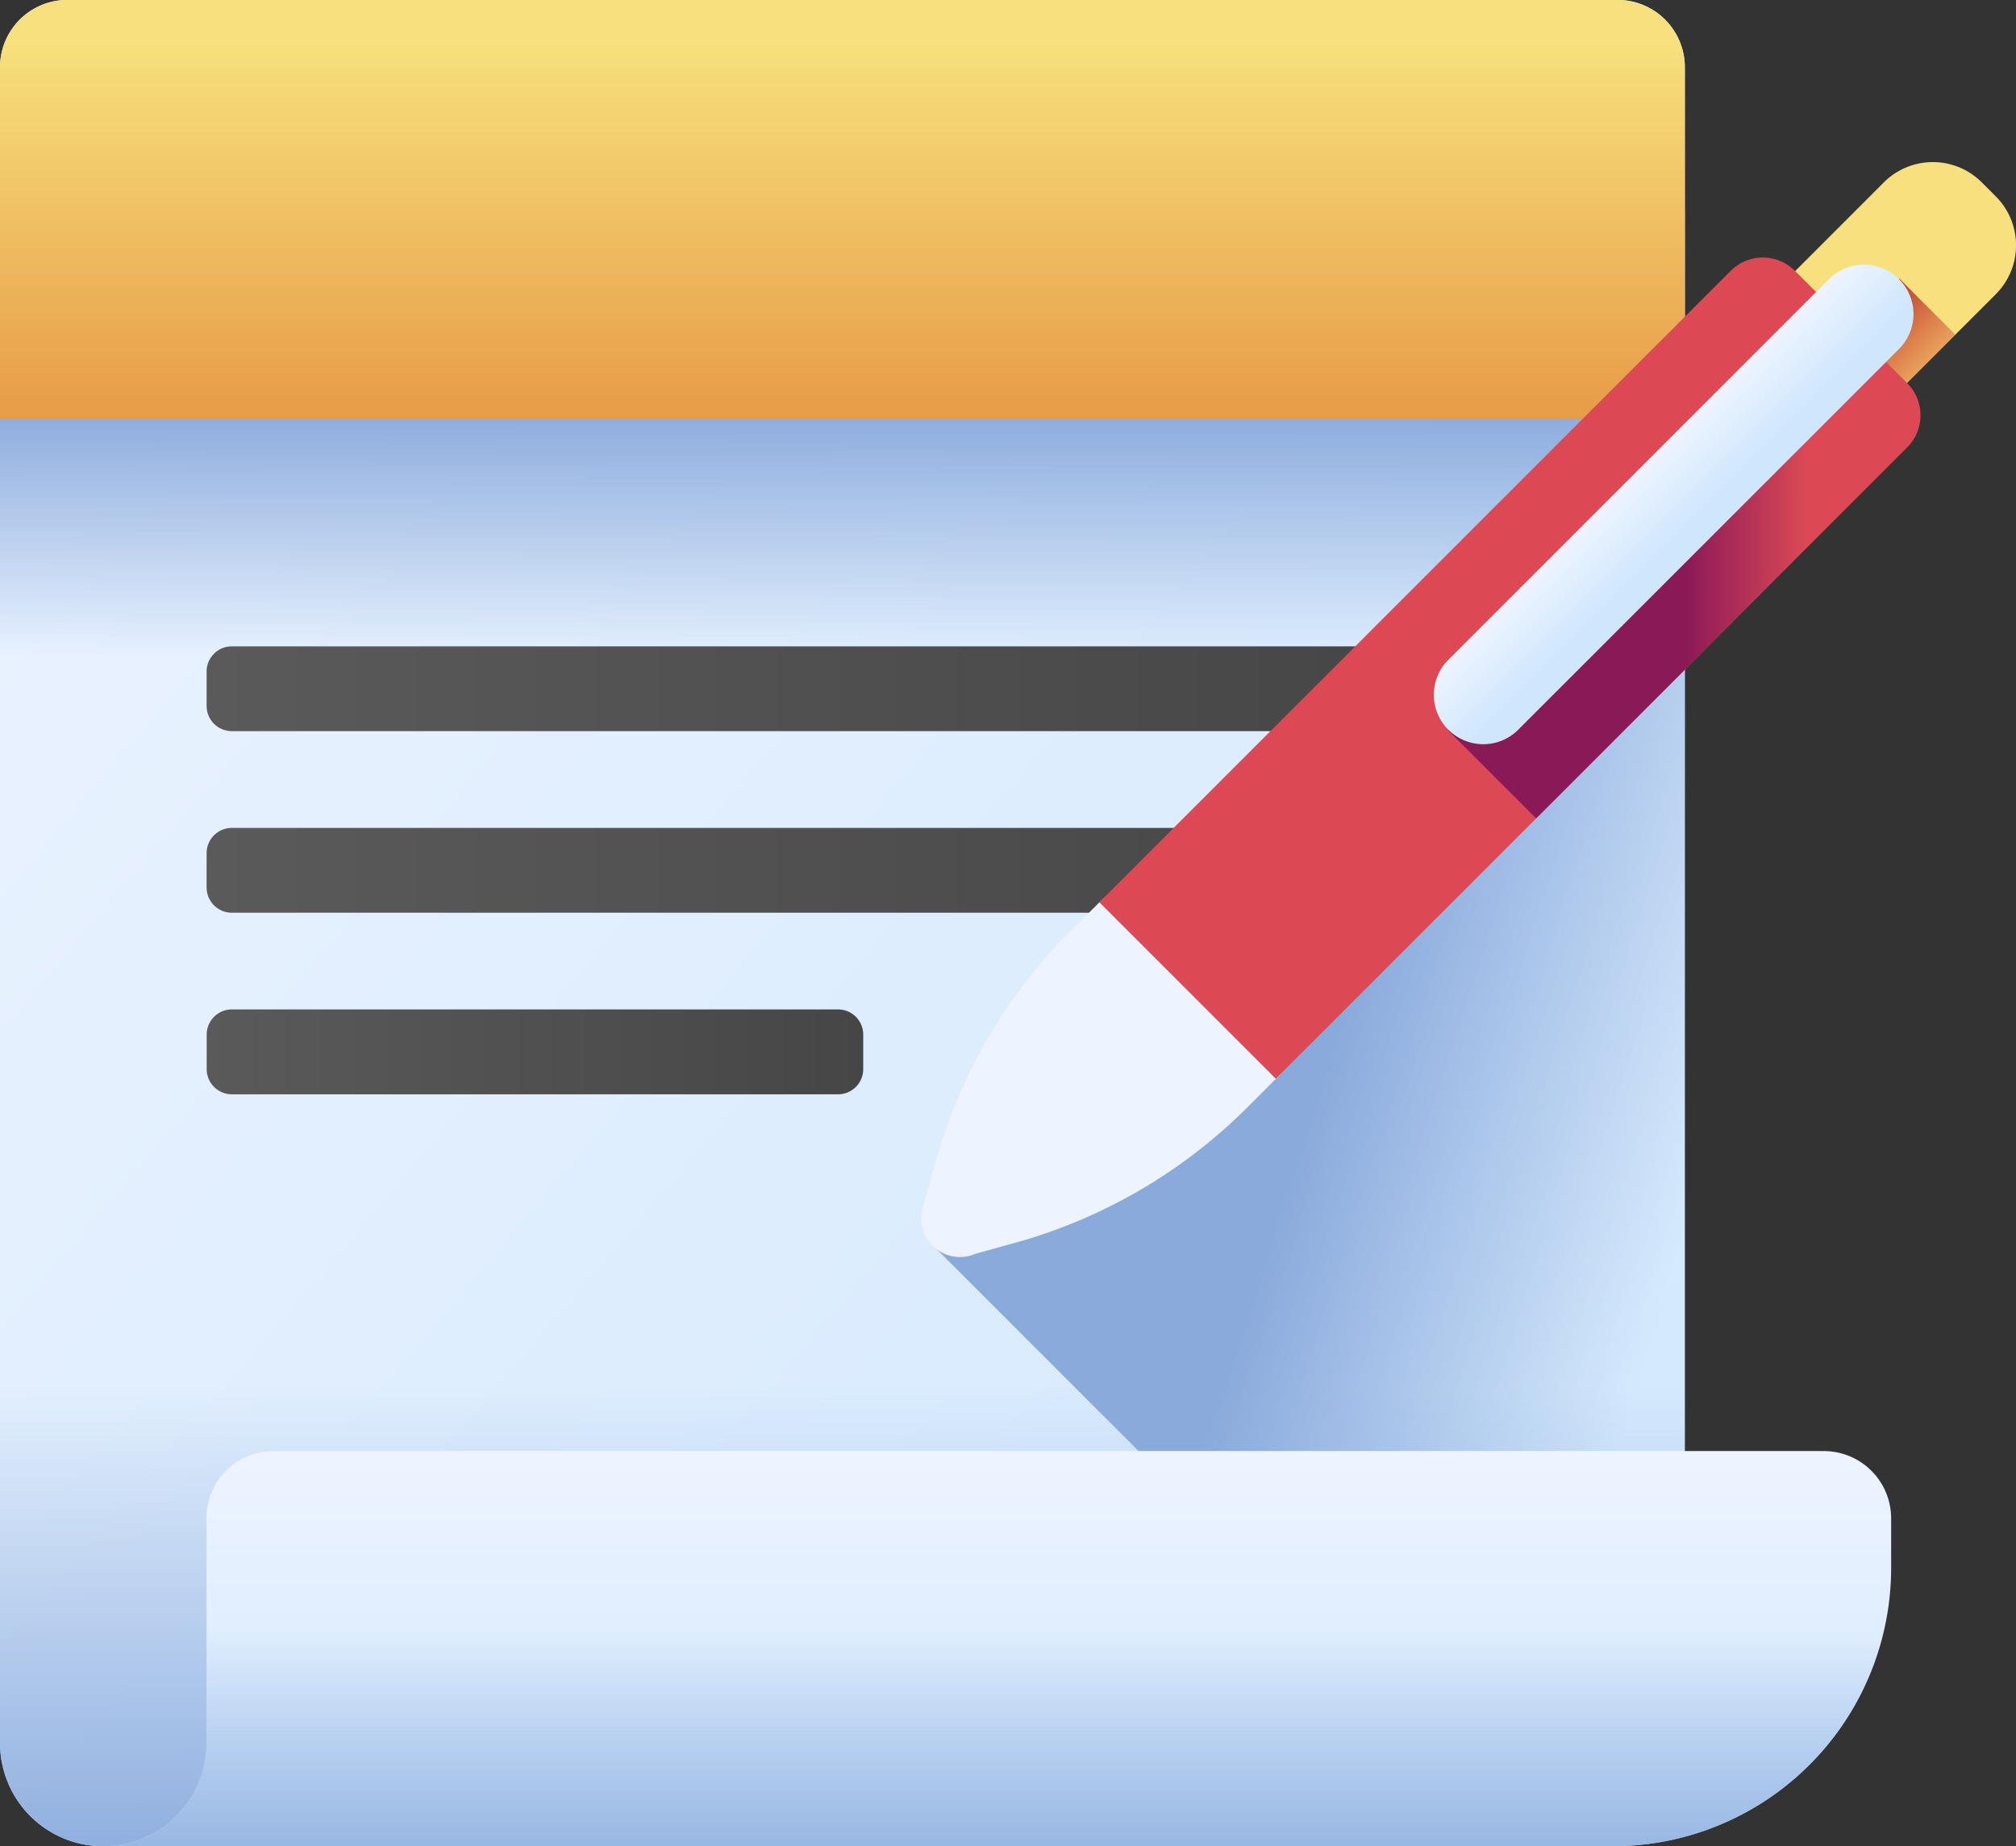 <svg id="conatct-icon1" xmlns="http://www.w3.org/2000/svg" xmlns:xlink="http://www.w3.org/1999/xlink" width="83.815" height="76.752" viewBox="0 0 83.815 76.752">
  <rect x="0" y="0" width="83.815" height="76.752" fill="#333333" stroke="none"/>
  <defs>
    <linearGradient id="linear-gradient" x1="-0.048" y1="-0.006" x2="1.086" y2="1.029" gradientUnits="objectBoundingBox">
      <stop offset="0" stop-color="#eef4ff"/>
      <stop offset="1" stop-color="#cfe7fd"/>
    </linearGradient>
    <linearGradient id="linear-gradient-2" x1="0.997" y1="0.563" x2="0.58" y2="0.328" gradientUnits="objectBoundingBox">
      <stop offset="0" stop-color="#8aaadc" stop-opacity="0"/>
      <stop offset="1" stop-color="#8aaadc"/>
    </linearGradient>
    <linearGradient id="linear-gradient-3" x1="0.5" y1="0.926" x2="0.5" y2="0.404" xlink:href="#linear-gradient-2"/>
    <linearGradient id="linear-gradient-4" y1="0.5" x2="1" y2="0.5" gradientUnits="objectBoundingBox">
      <stop offset="0" stop-color="#5a5a5a"/>
      <stop offset="1" stop-color="#464646"/>
    </linearGradient>
    <linearGradient id="linear-gradient-7" x1="0.5" y1="0.042" x2="0.5" y2="1.081" xlink:href="#linear-gradient-2"/>
    <linearGradient id="linear-gradient-8" x1="0.5" y1="0" x2="0.5" y2="0.973" xlink:href="#linear-gradient"/>
    <linearGradient id="linear-gradient-9" x1="0.5" y1="0.46" x2="0.5" y2="1.151" xlink:href="#linear-gradient-2"/>
    <linearGradient id="linear-gradient-10" x1="0.5" y1="0.104" x2="0.5" y2="1.066" gradientUnits="objectBoundingBox">
      <stop offset="0" stop-color="#f7e07d"/>
      <stop offset="1" stop-color="#e69642"/>
    </linearGradient>
    <linearGradient id="linear-gradient-11" x1="56.397" y1="-24.768" x2="56.639" y2="-24.768" xlink:href="#linear-gradient-10"/>
    <linearGradient id="linear-gradient-12" x1="0.784" y1="0.784" x2="0.333" y2="0.333" gradientUnits="objectBoundingBox">
      <stop offset="0" stop-color="#d52c1c" stop-opacity="0"/>
      <stop offset="0.28" stop-color="#d12c1e" stop-opacity="0.278"/>
      <stop offset="0.573" stop-color="#c42c23" stop-opacity="0.573"/>
      <stop offset="0.872" stop-color="#af2b2c" stop-opacity="0.871"/>
      <stop offset="1" stop-color="#a42b31"/>
    </linearGradient>
    <linearGradient id="linear-gradient-13" x1="20.594" y1="-8.151" x2="20.853" y2="-8.151" xlink:href="#linear-gradient"/>
    <linearGradient id="linear-gradient-14" x1="56.071" y1="-22.761" x2="56.776" y2="-22.761" xlink:href="#linear-gradient-2"/>
    <linearGradient id="linear-gradient-15" x1="23.941" y1="-40.86" x2="24.245" y2="-40.86" gradientUnits="objectBoundingBox">
      <stop offset="0" stop-color="#dc4955"/>
      <stop offset="1" stop-color="#c4237c"/>
    </linearGradient>
    <linearGradient id="linear-gradient-16" x1="0.762" y1="-0.017" x2="0.499" y2="-0.017" gradientUnits="objectBoundingBox">
      <stop offset="0" stop-color="#8a1958" stop-opacity="0"/>
      <stop offset="1" stop-color="#8a1958"/>
    </linearGradient>
    <linearGradient id="linear-gradient-17" x1="0.429" y1="0.429" x2="0.536" y2="0.536" xlink:href="#linear-gradient"/>
  </defs>
  <g id="Group_1409" data-name="Group 1409" transform="translate(0 0)">
    <g id="Group_1406" data-name="Group 1406">
      <path id="Path_1983" data-name="Path 1983" d="M58.473,98.242H4.29A4.29,4.29,0,0,1,0,93.951V24.285a2.8,2.8,0,0,1,2.8-2.8H67.249a2.8,2.8,0,0,1,2.8,2.8V86.671A11.571,11.571,0,0,1,58.473,98.242Z" transform="translate(0 -21.49)" fill="url(#linear-gradient)"/>
      <path id="Path_1984" data-name="Path 1984" d="M267.259,146.308,236,177.566l24.105,24.105a11.573,11.573,0,0,0,7.153-10.7Z" transform="translate(-197.215 -125.795)" fill="url(#linear-gradient-2)"/>
      <path id="Path_1985" data-name="Path 1985" d="M0,75.51H70.044V95.4H0Z" transform="translate(0 -66.632)" fill="url(#linear-gradient-3)"/>
      <g id="Group_1405" data-name="Group 1405" transform="translate(8.59 26.87)">
        <path id="Path_1986" data-name="Path 1986" d="M101.152,188.515H53.314a1.048,1.048,0,0,1-1.048-1.048v-1.429a1.048,1.048,0,0,1,1.048-1.048h47.839a1.048,1.048,0,0,1,1.048,1.048v1.429A1.048,1.048,0,0,1,101.152,188.515Z" transform="translate(-52.266 -184.991)" fill="url(#linear-gradient-4)"/>
        <path id="Path_1987" data-name="Path 1987" d="M101.152,234.448H53.314a1.048,1.048,0,0,1-1.048-1.048v-1.429a1.048,1.048,0,0,1,1.048-1.048h47.839a1.048,1.048,0,0,1,1.048,1.048V233.4A1.048,1.048,0,0,1,101.152,234.448Z" transform="translate(-52.266 -223.375)" fill="url(#linear-gradient-4)"/>
        <path id="Path_1988" data-name="Path 1988" d="M78.517,280.381h-25.2a1.048,1.048,0,0,1-1.048-1.048V277.9a1.048,1.048,0,0,1,1.048-1.048h25.2a1.048,1.048,0,0,1,1.048,1.048v1.429A1.048,1.048,0,0,1,78.517,280.381Z" transform="translate(-52.266 -261.759)" fill="url(#linear-gradient-4)"/>
      </g>
      <path id="Path_1989" data-name="Path 1989" d="M0,367.211v15.644a4.29,4.29,0,0,0,4.29,4.29H58.473a11.571,11.571,0,0,0,11.571-11.571v-8.364Z" transform="translate(0 -310.394)" fill="url(#linear-gradient-7)"/>
      <path id="Path_1990" data-name="Path 1990" d="M30.4,391.373v9.338A4.29,4.29,0,0,1,26.1,405H88.868a11.571,11.571,0,0,0,11.571-11.571v-2.057a2.8,2.8,0,0,0-2.8-2.8H33.191a2.8,2.8,0,0,0-2.8,2.8Z" transform="translate(-21.815 -328.249)" fill="url(#linear-gradient-8)"/>
      <path id="Path_1991" data-name="Path 1991" d="M30.4,391.373v9.338A4.29,4.29,0,0,1,26.1,405H88.868a11.571,11.571,0,0,0,11.571-11.571v-2.057a2.8,2.8,0,0,0-2.8-2.8H33.191a2.8,2.8,0,0,0-2.8,2.8Z" transform="translate(-21.815 -328.249)" fill="url(#linear-gradient-9)"/>
      <path id="Path_1992" data-name="Path 1992" d="M67.249,21.49H2.8a2.8,2.8,0,0,0-2.8,2.8V38.914H70.044V24.285A2.8,2.8,0,0,0,67.249,21.49Z" transform="translate(0 -21.49)" fill="url(#linear-gradient-10)"/>
    </g>
    <g id="Group_1408" data-name="Group 1408" transform="translate(38.334 6.738)">
      <path id="Path_1993" data-name="Path 1993" d="M437.207,63.91l-.581-.581a2.878,2.878,0,0,0-4.07,0L423.9,71.986l4.651,4.651,8.656-8.656A2.877,2.877,0,0,0,437.207,63.91Z" transform="translate(-392.568 -62.486)" fill="url(#linear-gradient-11)"/>
      <path id="Path_1994" data-name="Path 1994" d="M438.05,98.962l2.325,2.325,6.976-6.976-2.325-2.325Z" transform="translate(-404.393 -87.138)" fill="url(#linear-gradient-12)"/>
      <g id="Group_1407" data-name="Group 1407" transform="translate(0 3.971)">
        <path id="Path_1995" data-name="Path 1995" d="M237.479,134.117l-2.021.563a1.61,1.61,0,0,1-2.112-2.112l.563-2.021a22,22,0,0,1,5.689-9.455l1.031-1.031,26.009-24.695a1.991,1.991,0,0,1,2.706-.437l3.589,3.753a1.991,1.991,0,0,1-.437,2.706L247.965,127.4l-1.031,1.031A22,22,0,0,1,237.479,134.117Z" transform="translate(-233.253 -93.262)" fill="url(#linear-gradient-13)"/>
        <path id="Path_1996" data-name="Path 1996" d="M237.479,263.79l-2.021.563a1.61,1.61,0,0,1-2.112-2.112l.563-2.021a22,22,0,0,1,5.689-9.455l1.028-1.028,4.149,2.505,3.188,4.832-1.028,1.028a22,22,0,0,1-9.455,5.689Z" transform="translate(-233.253 -222.935)" fill="url(#linear-gradient-14)"/>
        <path id="Path_1997" data-name="Path 1997" d="M311.692,91.869,307.025,87.2a1.888,1.888,0,0,0-2.67,0l-26.249,26.249,7.337,7.337L311.692,94.54A1.888,1.888,0,0,0,311.692,91.869Z" transform="translate(-270.735 -86.65)" fill="url(#linear-gradient-15)"/>
        <path id="Path_1998" data-name="Path 1998" d="M385.6,106.747l-2.534-2.534L366.3,120.971l3.668,3.668,15.187-15.187A1.991,1.991,0,0,0,385.6,106.747Z" transform="translate(-344.437 -101.327)" fill="url(#linear-gradient-16)"/>
      </g>
      <path id="Path_1999" data-name="Path 1999" d="M379.1,88.925l-15.861,15.861a2.055,2.055,0,0,0,2.906,2.906L382.01,91.831a2.055,2.055,0,0,0-2.906-2.906Z" transform="translate(-341.376 -84.077)" fill="url(#linear-gradient-17)"/>
    </g>
  </g>
</svg>
